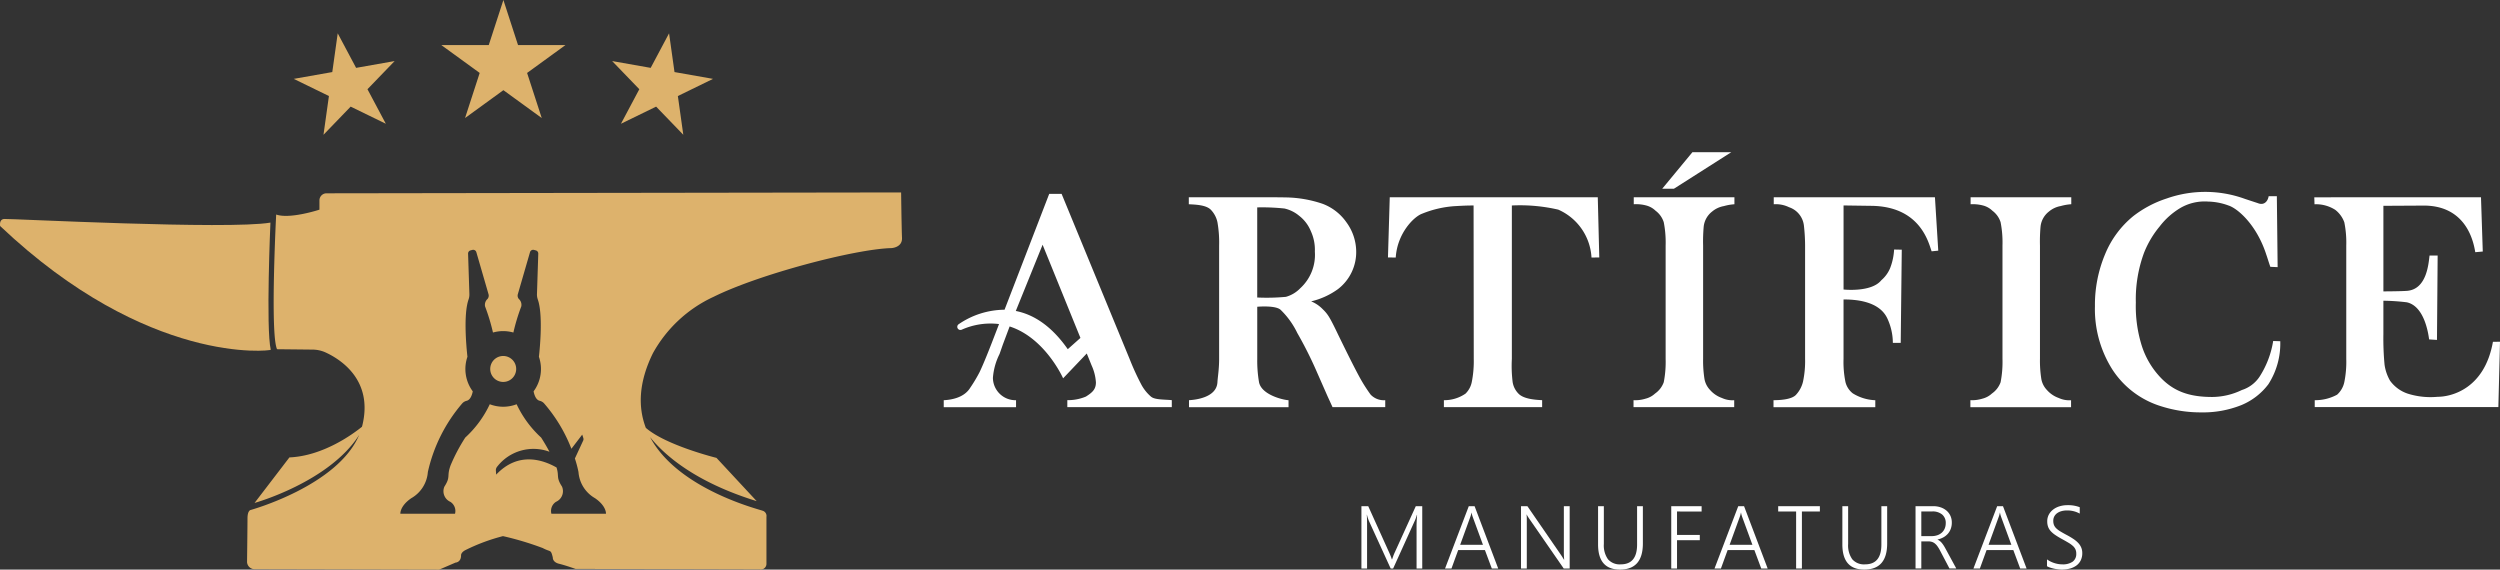 <svg xmlns="http://www.w3.org/2000/svg" width="317.846" height="72.417" viewBox="0 0 317.846 72.417">
  <rect x="0" y="0" width="317.846" height="72.417" fill="#333333" stroke="none"/>
  <g id="Logo_horizontal" data-name="Logo horizontal" transform="translate(-164.578 515)">
    <g id="Group_13" data-name="Group 13">
      <g id="Group_10" data-name="Group 10" transform="translate(164.578 -515)">
        <path id="Path_50" data-name="Path 50" d="M217.106,0l-1.862,5.732h-6.027l4.875,3.542-1.862,5.732,4.876-3.542,4.875,3.542-1.862-5.732,4.875-3.542h-6.027Z" transform="translate(-153.105)" fill="#ddb26c"/>
        <path id="Path_51" data-name="Path 51" d="M266.357,9.734l.691,4.927,4.9.865-4.472,2.18.691,4.927-3.455-3.58-4.472,2.18,2.336-4.392-3.455-3.58,4.9.865Z" transform="translate(-181.293 -5.498)" fill="#ddb26c"/>
        <path id="Path_52" data-name="Path 52" d="M171.685,9.734l-.691,4.927-4.9.865,4.472,2.18-.691,4.927,3.455-3.58,4.472,2.18-2.336-4.392,3.455-3.58-4.9.865Z" transform="translate(-128.748 -5.498)" fill="#ddb26c"/>
        <path id="Path_53" data-name="Path 53" d="M114.694,80.6c-.632-2.737-.042-16.171-.042-16.171-5.348.926-33.184-.52-33.858-.463s-.506.9-.506.9C99.113,82.7,114.722,80.719,114.694,80.6" transform="translate(-80.27 -36.128)" fill="#ddb26c"/>
        <path id="Path_56" data-name="Path 56" d="M235.6,56.223l-73.051.111a.9.9,0,0,0-.9.9v1.18s-3.762,1.235-5.5.618c0,0-.786,15.216.112,17.125l4.53.048a4.029,4.029,0,0,1,1.644.364c1.893.873,6.089,3.505,4.662,9.3-.013.051-.031.1-.045.151-1.177.949-4.947,3.706-9.22,3.892L153.4,95.7s9.473-2.639,13.3-8.643c-2.746,6.486-13.805,9.541-13.805,9.541s-.393.056-.393,1.067-.057,5.559-.057,5.559a.968.968,0,0,0,1.011.9l23.414.056,2.07-.892s.694-.021.716-.884c0,0-.084-.379.568-.716a24.083,24.083,0,0,1,4.759-1.769,38.277,38.277,0,0,1,5.053,1.516c1.074.569,1.01.126,1.284,1.2,0,0-.063.59.8.8s2.084.653,2.084.653l23.414.063a.722.722,0,0,0,.863-.737V97.471a.69.69,0,0,0-.484-.779c-.43-.178-10.769-2.717-14.314-9.362,1.787,2.231,5.662,5.7,13.556,8.141l-5.11-5.5s-6.417-1.583-8.982-3.815c-.986-2.583-.955-5.718.9-9.492a16.893,16.893,0,0,1,7.749-7.187c5.783-2.864,17.968-6.064,22.572-6.177,0,0,1.4-.056,1.347-1.292s-.112-5.783-.112-5.783M198.088,97.071h-6.949a1.38,1.38,0,0,1,.59-1.516,1.477,1.477,0,0,0,.758-1.937c-.776-1.2-.335-1.279-.692-2.423-1.751-1-4.892-2.048-7.677.907l-.036-.516a.682.682,0,0,1,.137-.462,5.84,5.84,0,0,1,6.677-1.93c-.533-1-1.063-1.809-1.063-1.809a13.5,13.5,0,0,1-3.114-4.234,4.744,4.744,0,0,1-3.413,0,13.5,13.5,0,0,1-3.115,4.234,22.587,22.587,0,0,0-1.853,3.5c-.551,1.457.042,1.432-.8,2.738a1.477,1.477,0,0,0,.758,1.937,1.38,1.38,0,0,1,.59,1.516h-6.949s-.084-.969,1.39-1.979a4.184,4.184,0,0,0,2.106-3.327,20.056,20.056,0,0,1,4.392-8.748,1.091,1.091,0,0,1,.55-.31c.244-.063.592-.319.767-1.2a4.77,4.77,0,0,1-.677-4.393c-.15-1.369-.518-5.43.147-7.3a1.923,1.923,0,0,0,.1-.711l-.165-5.1a.415.415,0,0,1,.308-.415l.236-.063a.415.415,0,0,1,.506.286l1.549,5.348a.647.647,0,0,1-.13.605,1.007,1.007,0,0,0-.311.941,25.156,25.156,0,0,1,1.007,3.325,4.715,4.715,0,0,1,2.594,0,25.144,25.144,0,0,1,1.007-3.325,1.008,1.008,0,0,0-.311-.941.649.649,0,0,1-.13-.605l1.549-5.348a.415.415,0,0,1,.506-.286l.236.063a.415.415,0,0,1,.308.415l-.165,5.1a1.932,1.932,0,0,0,.1.711c.665,1.866.3,5.927.147,7.3a4.772,4.772,0,0,1-.676,4.393c.174.885.522,1.141.767,1.2a1.091,1.091,0,0,1,.549.31,19.526,19.526,0,0,1,3.49,5.791l1.376-1.8.132.412a.447.447,0,0,1-.012.35l-1.052,2.272a14.241,14.241,0,0,1,.457,1.724,4.183,4.183,0,0,0,2.105,3.327c1.474,1.01,1.39,1.979,1.39,1.979" transform="translate(-121.036 -31.757)" fill="#ddb26c"/>
        <path id="Path_57" data-name="Path 57" d="M225.149,104a1.65,1.65,0,1,0,1.65,1.65,1.65,1.65,0,0,0-1.65-1.65" transform="translate(-161.172 -58.741)" fill="#ddb26c"/>
      </g>
      <g id="Group_12" data-name="Group 12" transform="translate(284.563 -495.648)">
        <path id="Path_58" data-name="Path 58" d="M80.3,212.025v6.625a16.11,16.11,0,0,0,.225,2.961c.309,1.587,3,2.253,3.752,2.292v.885H71.623V223.9c.755-.039,3.509-.311,3.615-2.282.035-.653.215-1.629.215-2.971V204.243a14.86,14.86,0,0,0-.215-2.971,3.249,3.249,0,0,0-.84-1.583c-.614-.634-2.06-.659-2.8-.7V198.1h9.176q2.365,0,3.108.02a15.114,15.114,0,0,1,4.75.821,6.461,6.461,0,0,1,3,2.336,6.368,6.368,0,0,1,1.246,3.607,5.933,5.933,0,0,1-2.307,4.887,9.486,9.486,0,0,1-3.42,1.564,4.337,4.337,0,0,1,1.492,1.017,4.6,4.6,0,0,1,.821,1.026q.371.616,1.114,2.18,1.74,3.578,2.629,5.229a20.15,20.15,0,0,0,1.5,2.395,2.308,2.308,0,0,0,1.865.718v.885H89.871q-.489-1.074-.626-1.368l-1.368-3.108a49.952,49.952,0,0,0-2.483-4.946,10.3,10.3,0,0,0-2.083-2.912c-.6-.653-3.014-.428-3.014-.428m0-1.179a26.139,26.139,0,0,0,3.649-.084,4.044,4.044,0,0,0,1.825-1.095,5.758,5.758,0,0,0,1.853-4.66,5.66,5.66,0,0,0-.506-2.583,4.72,4.72,0,0,0-1.488-1.965,4.436,4.436,0,0,0-1.871-.926,26.894,26.894,0,0,0-3.463-.141Z" transform="translate(-40.44 -192.373)" fill="#fff"/>
        <path id="Path_59" data-name="Path 59" d="M140.675,199.146c-.821,0-1.353.027-2.291.078a13.265,13.265,0,0,0-4.236.96c-1.074.379-3.179,2.506-3.369,5.58l-.99-.011.228-7.649h26.448l.191,7.649-.99.011a7.072,7.072,0,0,0-4.225-6.09,21.557,21.557,0,0,0-5.9-.528v19.5a16.722,16.722,0,0,0,.105,2.99,2.694,2.694,0,0,0,.758,1.453c.695.695,2.245.771,2.987.809v.885H136.9V223.9a4.763,4.763,0,0,0,2.745-.83,2.838,2.838,0,0,0,.8-1.474,13.6,13.6,0,0,0,.252-2.949Z" transform="translate(-73.311 -192.373)" fill="#fff"/>
        <path id="Path_60" data-name="Path 60" d="M214.36,190.664v.885a6.477,6.477,0,0,0-1.341.233,3.168,3.168,0,0,0-1.5.7,2.8,2.8,0,0,0-1.063,1.881,21.111,21.111,0,0,0-.077,2.437v14.407a14.72,14.72,0,0,0,.174,2.56,2.714,2.714,0,0,0,.716,1.4,3.6,3.6,0,0,0,1.5,1.011,3.171,3.171,0,0,0,1.563.283v.885h-12.8v-.885a4.5,4.5,0,0,0,1.548-.2,2.747,2.747,0,0,0,1.188-.646,2.98,2.98,0,0,0,1.106-1.437,13.354,13.354,0,0,0,.24-2.971V196.8a13.359,13.359,0,0,0-.24-2.971,2.921,2.921,0,0,0-1.043-1.459,2.678,2.678,0,0,0-1.219-.674,5.02,5.02,0,0,0-1.551-.149v-.885Zm-9.179-1.092,3.837-4.64h4.939l-7.284,4.64Z" transform="translate(-113.833 -184.932)" fill="#fff"/>
        <path id="Path_61" data-name="Path 61" d="M312.78,198.1v.885a6.5,6.5,0,0,0-1.341.233,3.167,3.167,0,0,0-1.5.7,2.8,2.8,0,0,0-1.063,1.881,21.11,21.11,0,0,0-.077,2.437V218.65a14.687,14.687,0,0,0,.174,2.561,2.708,2.708,0,0,0,.716,1.4,3.592,3.592,0,0,0,1.5,1.011,3.174,3.174,0,0,0,1.563.283v.885h-12.8V223.9a4.51,4.51,0,0,0,1.548-.2,2.753,2.753,0,0,0,1.188-.645,2.984,2.984,0,0,0,1.106-1.437,13.389,13.389,0,0,0,.239-2.971V204.243a13.4,13.4,0,0,0-.239-2.971,2.928,2.928,0,0,0-1.044-1.459,2.686,2.686,0,0,0-1.219-.674,5.036,5.036,0,0,0-1.551-.149V198.1Z" transform="translate(-169.426 -192.373)" fill="#fff"/>
        <path id="Path_62" data-name="Path 62" d="M251.336,211.1v7.551a12.77,12.77,0,0,0,.245,2.942,2.61,2.61,0,0,0,.93,1.438,5.82,5.82,0,0,0,2.863.873v.885H242.433V223.9c.715,0,2.274-.059,2.854-.679a3.716,3.716,0,0,0,.893-1.662,12.406,12.406,0,0,0,.268-2.912V204.243a22.652,22.652,0,0,0-.156-2.6,2.8,2.8,0,0,0-1.892-2.28,3.827,3.827,0,0,0-1.937-.373V198.1h20.494l.421,6.789-.842.084c-.372-.99-1.376-5.755-7.748-5.783l-3.45-.049v10.689s3.534.393,4.8-1.179a4.1,4.1,0,0,0,1.123-1.544,7.661,7.661,0,0,0,.505-2.361l.974.02-.134,11.846h-1a7.4,7.4,0,0,0-.714-3.132c-1.067-2.246-4.186-2.386-5.555-2.386" transform="translate(-136.937 -192.373)" fill="#fff"/>
        <path id="Path_63" data-name="Path 63" d="M359.478,197.08l.1,9.018-.926-.042c-.144-.378-.427-1.321-.505-1.516-1.221-3.818-3.635-5.892-4.8-6.274a7.939,7.939,0,0,0-2.611-.506,6.157,6.157,0,0,0-3.5.8,9.362,9.362,0,0,0-2.653,2.358,12.335,12.335,0,0,0-1.98,3.327,17.045,17.045,0,0,0-1.053,6.358,16.69,16.69,0,0,0,.674,5.222,10.486,10.486,0,0,0,2.19,4c1.8,2.059,3.893,2.779,6.864,2.779a8.773,8.773,0,0,0,3.748-.884,4.235,4.235,0,0,0,2.274-1.727,11.808,11.808,0,0,0,1.712-4.506l.9.028a9.567,9.567,0,0,1-1.512,5.47,8.225,8.225,0,0,1-3.45,2.659,13.135,13.135,0,0,1-5.093.919,16.572,16.572,0,0,1-5.16-.8,11.341,11.341,0,0,1-6.138-4.662,14.346,14.346,0,0,1-2.209-8.044,16.624,16.624,0,0,1,1.29-6.6,12.194,12.194,0,0,1,3.6-4.858,13.939,13.939,0,0,1,4.251-2.238,14.77,14.77,0,0,1,9.96.069l1.6.527c.87.358,1.3-.326,1.385-.879Z" transform="translate(-189.988 -191.485)" fill="#fff"/>
        <path id="Path_64" data-name="Path 64" d="M421.628,198.1l.227,6.9-.954.084c-.187-1.094-1.011-6.036-6.745-5.924l-4.936.028v10.88s2.357-.01,3.034-.071c2.5-.225,2.706-3.488,2.835-4.492h1.029l-.086,10.734-1-.066c-.129-1-.674-4.239-2.835-4.717a26.611,26.611,0,0,0-2.978-.2v4.255a35.545,35.545,0,0,0,.151,3.9,5.713,5.713,0,0,0,.693,2.008,4.555,4.555,0,0,0,2.274,1.656,9.633,9.633,0,0,0,3.79.393c1.7,0,5.952-.983,7.019-6.99l.9-.009-.21,8.308H400.49V223.9a5.822,5.822,0,0,0,2.845-.7,2.963,2.963,0,0,0,.916-1.593,12.963,12.963,0,0,0,.248-2.962V204.243a12.959,12.959,0,0,0-.248-2.961,3.519,3.519,0,0,0-1.15-1.581,4.548,4.548,0,0,0-2.639-.71l-.028-.885Z" transform="translate(-226.184 -192.373)" fill="#fff"/>
        <path id="Path_65" data-name="Path 65" d="M26.384,222.914a5.366,5.366,0,0,1-1.231-1.505,32.368,32.368,0,0,1-1.525-3.323L14.984,197.1H13.412l-5.68,14.733a10.462,10.462,0,0,0-5.838,1.846.4.4,0,0,0,.389.695,8.979,8.979,0,0,1,4.748-.718l-.892,2.313q-.978,2.522-1.574,3.783a18.673,18.673,0,0,1-1.2,2.007C2.519,223.139.691,223.3,0,223.338v.885H9.193v-.885a2.87,2.87,0,0,1-2.94-2.838,8.048,8.048,0,0,1,.842-3.032l.421-1.207.862-2.3c4.523,1.451,6.8,6.593,6.8,6.593l3.006-3.156.286.7.332.821a6.143,6.143,0,0,1,.547,2.15c0,.9-.473,1.3-1.281,1.811a5.958,5.958,0,0,1-2.355.452v.885H28.995v-.885c-.808-.091-2.135-.03-2.611-.425M15.77,216.851c-2.164-3.1-4.484-4.442-6.608-4.859l3.408-8.42,4.027,9.92.783,1.926Z" transform="translate(0 -191.808)" fill="#fff"/>
        <path id="Path_66" data-name="Path 66" d="M129.048,296.276v-5.469q0-.42.066-1.354h-.022q-.078.249-.141.431a3.088,3.088,0,0,1-.119.3l-2.762,6.093h-.315l-2.768-6.055a5.2,5.2,0,0,1-.248-.779h-.022q.022.255.03.58t.008.724v5.53h-.718v-7.922h.867l2.69,5.955c.055.126.11.253.163.384s.1.269.146.417h.034l.141-.4q.063-.183.158-.393l2.712-5.961h.823v7.922Z" transform="translate(-68.933 -243.35)" fill="#fff"/>
        <path id="Path_67" data-name="Path 67" d="M152.415,296.276l-.873-2.342h-3.4l-.851,2.342h-.818l3.016-7.922h.74l3,7.922ZM150,289.741c-.026-.07-.053-.151-.08-.243a2.407,2.407,0,0,1-.069-.315h-.022a2.963,2.963,0,0,1-.074.315c-.027.092-.054.173-.08.243l-1.282,3.525h2.9Z" transform="translate(-82.736 -243.35)" fill="#fff"/>
        <path id="Path_68" data-name="Path 68" d="M174.093,296.276l-4.4-6.358c-.055-.081-.11-.164-.163-.249a1.567,1.567,0,0,1-.13-.248h-.028q.011.1.02.276c.005.117.008.265.008.442v6.137h-.735v-7.922h.812l4.326,6.281c.066.1.126.193.179.279s.1.167.147.24h.027c-.014-.121-.026-.258-.033-.409s-.011-.319-.011-.5v-5.889h.74v7.922Z" transform="translate(-95.271 -243.35)" fill="#fff"/>
        <path id="Path_69" data-name="Path 69" d="M196.873,293.094q0,3.32-2.917,3.32-2.779,0-2.779-3.2v-4.862h.735v4.8a3.048,3.048,0,0,0,.525,1.95,1.968,1.968,0,0,0,1.624.647q2.077,0,2.077-2.519v-4.873h.735Z" transform="translate(-107.986 -243.35)" fill="#fff"/>
        <path id="Path_70" data-name="Path 70" d="M213.291,289.028v2.983h2.895v.669h-2.895v3.6h-.735v-7.922h3.862v.674Z" transform="translate(-120.062 -243.349)" fill="#fff"/>
        <path id="Path_71" data-name="Path 71" d="M231.139,296.276l-.873-2.342h-3.4l-.851,2.342H225.2l3.016-7.922h.74l3,7.922Zm-2.415-6.536c-.026-.07-.053-.151-.08-.243a2.276,2.276,0,0,1-.069-.315h-.022a3.192,3.192,0,0,1-.074.315c-.028.092-.054.173-.08.243l-1.282,3.525h2.9Z" transform="translate(-127.203 -243.35)" fill="#fff"/>
        <path id="Path_72" data-name="Path 72" d="M246.815,289.028v7.248h-.735v-7.248H243.8v-.674h5.3v.674Z" transform="translate(-137.709 -243.349)" fill="#fff"/>
        <path id="Path_73" data-name="Path 73" d="M268.246,293.094q0,3.32-2.917,3.32-2.779,0-2.779-3.2v-4.862h.735v4.8a3.05,3.05,0,0,0,.525,1.95,1.967,1.967,0,0,0,1.624.647q2.078,0,2.077-2.519v-4.873h.735Z" transform="translate(-148.3 -243.35)" fill="#fff"/>
        <path id="Path_74" data-name="Path 74" d="M288.245,296.276l-1.194-2.271a4.437,4.437,0,0,0-.342-.563,1.753,1.753,0,0,0-.342-.362,1.126,1.126,0,0,0-.379-.194,1.639,1.639,0,0,0-.45-.058h-.873v3.447h-.735v-7.922h2.282a2.842,2.842,0,0,1,.865.133,2.3,2.3,0,0,1,.743.392,1.92,1.92,0,0,1,.522.652,2.01,2.01,0,0,1,.2.912,2.267,2.267,0,0,1-.127.773,1.979,1.979,0,0,1-.362.628,2.157,2.157,0,0,1-.569.464,2.7,2.7,0,0,1-.754.284v.022a1.229,1.229,0,0,1,.293.171,1.765,1.765,0,0,1,.257.254,3.23,3.23,0,0,1,.245.342q.122.193.254.442l1.332,2.453Zm-3.58-7.248v3.132h1.315a2.2,2.2,0,0,0,.729-.116,1.619,1.619,0,0,0,.567-.332,1.5,1.5,0,0,0,.365-.519,1.737,1.737,0,0,0,.13-.685,1.377,1.377,0,0,0-.445-1.085,1.873,1.873,0,0,0-1.284-.4Z" transform="translate(-160.377 -243.35)" fill="#fff"/>
        <path id="Path_75" data-name="Path 75" d="M306.8,296.276l-.873-2.342h-3.4l-.851,2.342h-.818l3.016-7.922h.74l3,7.922Zm-2.414-6.536q-.039-.105-.08-.243a2.332,2.332,0,0,1-.069-.315h-.022a3.191,3.191,0,0,1-.074.315c-.028.092-.054.173-.081.243l-1.282,3.525h2.9Z" transform="translate(-169.942 -243.35)" fill="#fff"/>
        <path id="Path_76" data-name="Path 76" d="M322.345,294.944a2.736,2.736,0,0,0,.44.268,3.407,3.407,0,0,0,.491.2,3.484,3.484,0,0,0,.506.122,3,3,0,0,0,.486.041,2.174,2.174,0,0,0,1.348-.348,1.191,1.191,0,0,0,.447-1,1.337,1.337,0,0,0-.1-.55,1.361,1.361,0,0,0-.326-.439,3.351,3.351,0,0,0-.558-.406q-.337-.2-.8-.456-.508-.276-.87-.523a3.184,3.184,0,0,1-.591-.5,1.7,1.7,0,0,1-.337-.555,1.994,1.994,0,0,1-.108-.68,1.8,1.8,0,0,1,.2-.862,2.019,2.019,0,0,1,.553-.649,2.542,2.542,0,0,1,.815-.412,3.385,3.385,0,0,1,1-.144,4.116,4.116,0,0,1,1.564.26v.812a3.247,3.247,0,0,0-1.647-.4,2.512,2.512,0,0,0-.666.086,1.747,1.747,0,0,0-.547.252,1.221,1.221,0,0,0-.37.411,1.171,1.171,0,0,0-.135.572,1.414,1.414,0,0,0,.091.533,1.272,1.272,0,0,0,.293.423,2.775,2.775,0,0,0,.53.395q.328.2.8.45a9.491,9.491,0,0,1,.868.517,3.384,3.384,0,0,1,.616.524,1.937,1.937,0,0,1,.367.58,1.828,1.828,0,0,1,.122.682,2.056,2.056,0,0,1-.194.914,1.784,1.784,0,0,1-.541.655,2.472,2.472,0,0,1-.829.392,3.964,3.964,0,0,1-1.055.133,3.891,3.891,0,0,1-.447-.031,5.148,5.148,0,0,1-.525-.088,4.91,4.91,0,0,1-.506-.138,1.827,1.827,0,0,1-.389-.174Z" transform="translate(-182.075 -243.177)" fill="#fff"/>
      </g>
    </g>
  </g>
</svg>
